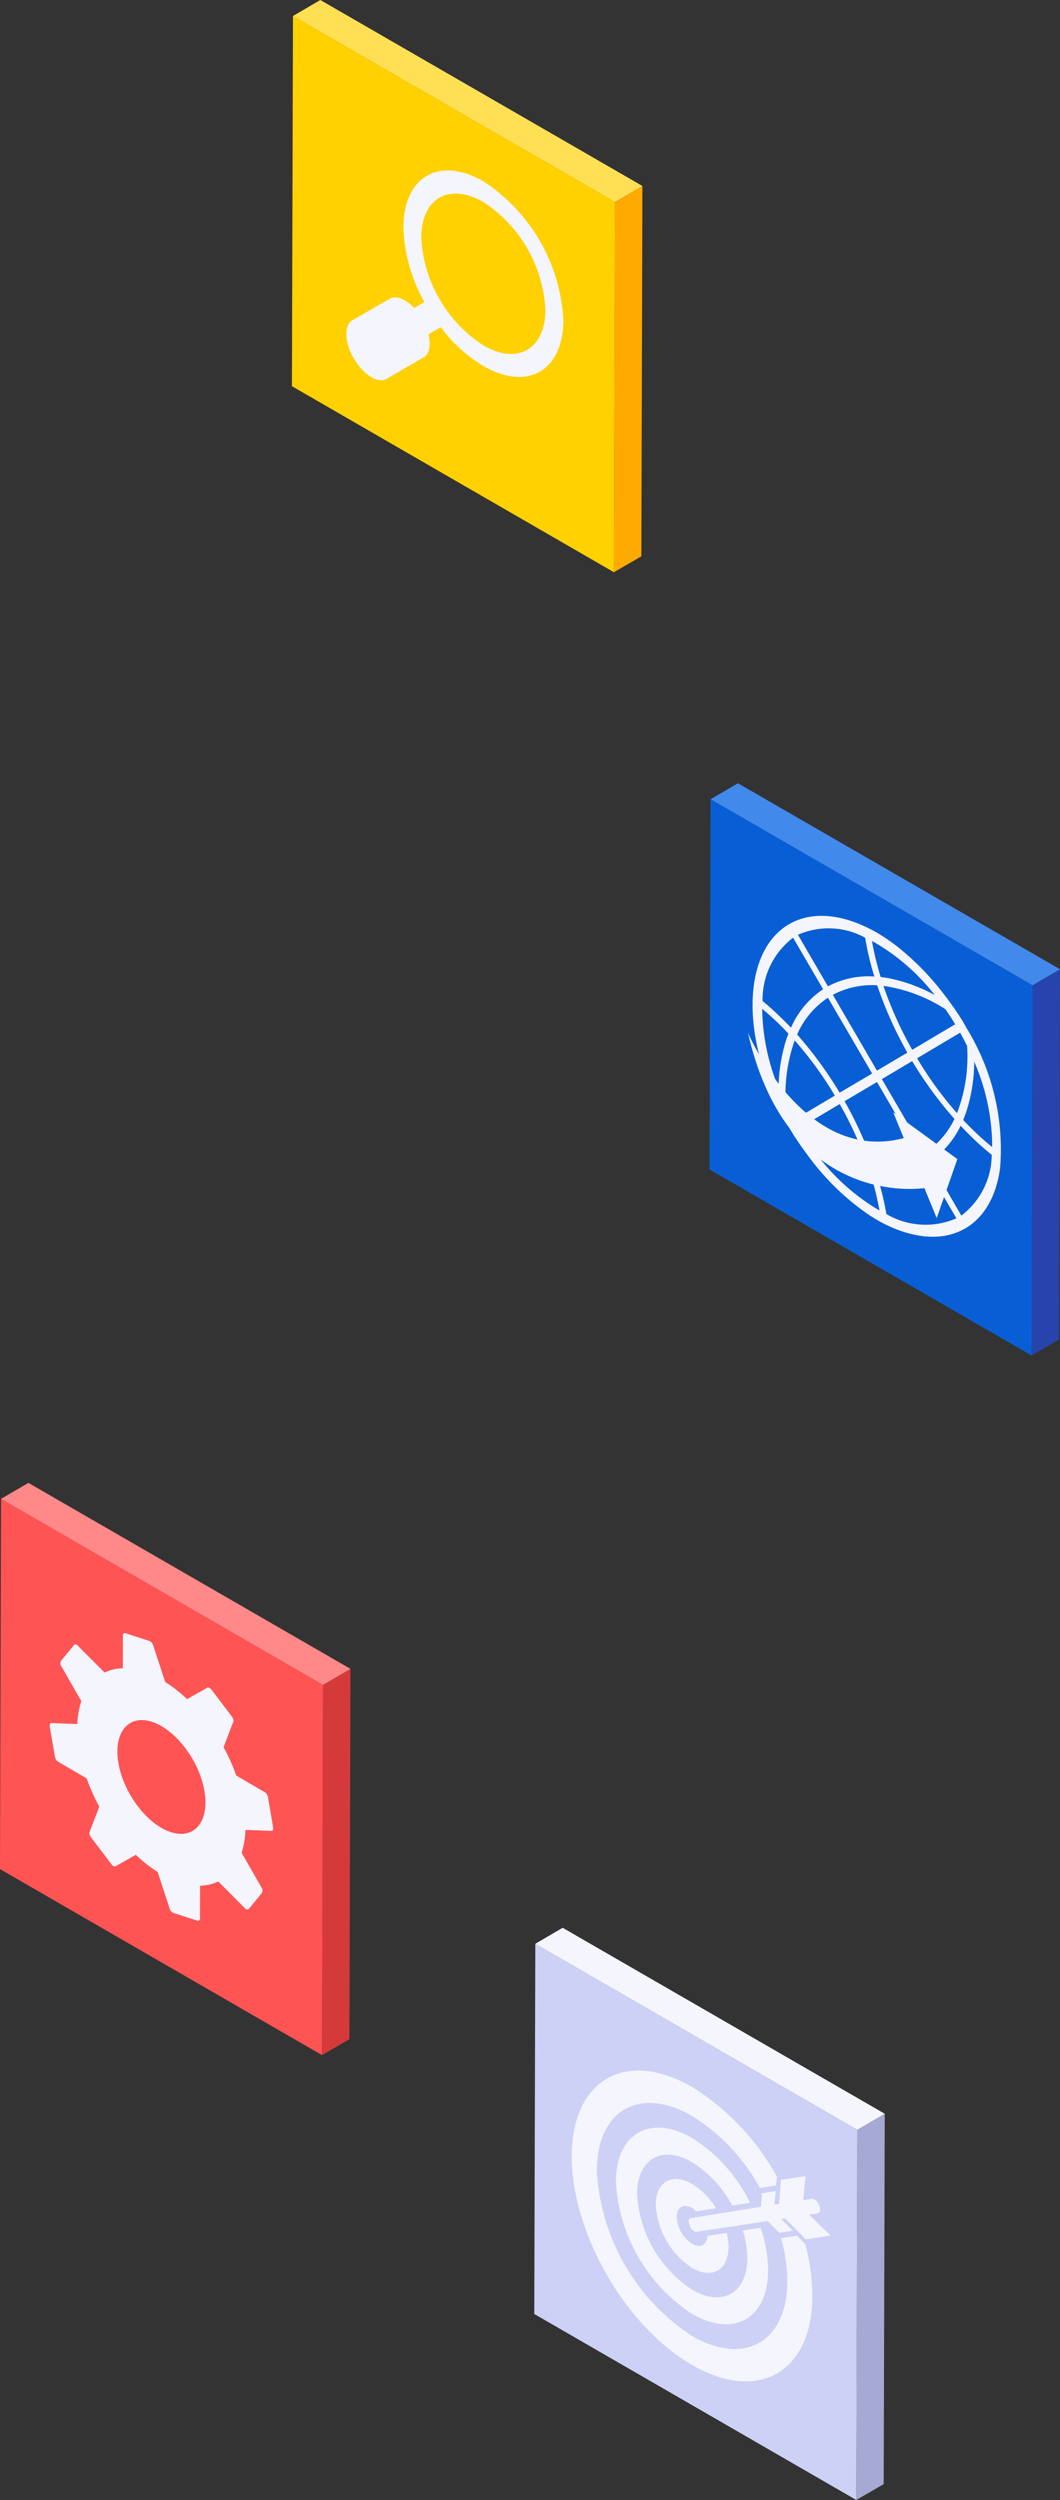 <svg xmlns="http://www.w3.org/2000/svg" xmlns:xlink="http://www.w3.org/1999/xlink" width="74.983" height="176.722" viewBox="0 0 74.983 176.722"><rect x="0" y="0" width="74.983" height="176.722" fill="#333333" stroke="none"/><defs><clipPath id="a"><rect width="24.786" height="40.445" fill="none"/></clipPath></defs><g transform="translate(13)"><g transform="translate(24.794 136.271)"><path d="M2.849,2.734,2.775,28.907,4.72,27.782,4.794,1.6Z" transform="translate(19.998 11.544)" fill="#a5a9d3"/><path d="M1.946,0,.009,1.132,22.784,14.28l1.945-1.133Z" transform="translate(0.063 0)" fill="#f5f5fd"/><path d="M0,26.31,22.775,39.457l.074-26.172L.074.137Z" transform="translate(0 0.99)" fill="#cdd1f6"/><g transform="translate(0 0.003)"><g clip-path="url(#a)"><path d="M16.253,12.9l-1.124.172a11.654,11.654,0,0,1,.443,3.028c0,4.3-3.02,6.04-6.738,3.89A14.887,14.887,0,0,1,2.1,8.323c0-4.292,3.02-6.032,6.738-3.882a13.714,13.714,0,0,1,4.793,5.08l1.149-.181.049-.632A17.323,17.323,0,0,0,8.834,2.389C4.139-.32.323,1.88.323,7.3s3.816,12.032,8.511,14.74,8.511.509,8.511-4.916a14.218,14.218,0,0,0-.509-3.636Z" transform="translate(2.328 8.862)" fill="#f5f5fd"/><path d="M9.683,8.988a7.112,7.112,0,0,1,.312,1.937c0,2.487-1.748,3.5-3.907,2.249A8.648,8.648,0,0,1,2.2,6.419c0-2.495,1.748-3.5,3.89-2.257a8.045,8.045,0,0,1,2.84,3.069l1.264-.2a11.245,11.245,0,0,0-4.1-4.58C3.133.74.7,2.135.7,5.566a11.948,11.948,0,0,0,5.384,9.315c2.971,1.715,5.384.32,5.384-3.1A9.479,9.479,0,0,0,10.938,8.8Z" transform="translate(5.074 12.406)" fill="#f5f5fd"/><path d="M4.707,6.182c-.033.64-.5.895-1.083.566a2.415,2.415,0,0,1-1.092-1.9c0-.7.484-.977,1.092-.632a2.034,2.034,0,0,1,.3.238l1.387-.222A5.152,5.152,0,0,0,3.624,2.514C2.2,1.693,1.047,2.366,1.047,4A5.707,5.707,0,0,0,3.624,8.455c1.412.813,2.569.148,2.569-1.485a4.236,4.236,0,0,0-.131-.993Z" transform="translate(7.546 15.59)" fill="#f5f5fd"/><path d="M9.615,6.611l1.748-.271L9.853,4.871l.591-.09c.189-.033.246-.287.123-.574s-.361-.492-.55-.46l-.583.09.172-1.7-1.748.271-.123,1.7L7.4,4.165l.09-.968-.968.156-.074.96-4.957.8s-.287.025-.09.525c.181.468.492.443.492.443l5.023-.763.821.829L8.712,6l-.845-.821.279-.049Z" transform="translate(9.59 15.407)" fill="#f5f5fd"/></g></g></g><g transform="translate(-13 104.822)"><path d="M2.849,2.734,2.775,28.907,4.72,27.782,4.794,1.6Z" transform="translate(19.998 11.544)" fill="#d53a3a"/><path d="M1.946,0,.009,1.132,22.784,14.28l1.945-1.133Z" transform="translate(0.063 0)" fill="#f88"/><path d="M0,26.31,22.775,39.458l.074-26.172L.074.137Z" transform="translate(0 0.99)" fill="#ff5454"/><g transform="translate(0 0.003)"><g clip-path="url(#a)"><path d="M16.232,15.022,15.871,12.9a.528.528,0,0,0-.279-.394l-1.97-1.149a12.852,12.852,0,0,0-.895-2L13.4,7.6c.066-.082.025-.271-.1-.427L11.882,5.3c-.123-.156-.271-.213-.336-.131l-1.4.788A9.955,9.955,0,0,0,8.6,4.747L7.762,2.2a.493.493,0,0,0-.3-.361l-1.65-.533c-.14-.049-.23.041-.205.2L5.6,3.778a3,3,0,0,0-1.289.3L2.46,2.227c-.1-.14-.246-.181-.32-.082L1.221,3.261a.373.373,0,0,0,.057.419L2.665,6.1a5.682,5.682,0,0,0-.279,1.617L.605,7.652c-.123-.041-.2.074-.172.254L.8,10.024a.5.5,0,0,0,.271.386l1.97,1.149a14.6,14.6,0,0,0,.895,2l-.673,1.756c-.066.082-.025.271.1.427l1.428,1.879c.115.156.263.213.328.131l1.4-.788a9.845,9.845,0,0,0,1.543,1.206L8.9,20.718a.479.479,0,0,0,.3.361l1.658.533c.131.049.222-.041.2-.2l.008-2.265a3.264,3.264,0,0,0,1.289-.3L14.2,20.7c.107.131.246.172.328.074l.911-1.116a.384.384,0,0,0-.049-.419l-1.387-2.421a5.69,5.69,0,0,0,.271-1.617l1.789.066c.123.041.2-.074.164-.246M9,15.358c-1.682-.542-3.34-2.733-3.71-4.883s.7-3.455,2.372-2.914,3.34,2.733,3.71,4.883S10.684,15.9,9,15.358" transform="translate(3.088 9.326)" fill="#f5f5fd"/></g></g></g><g transform="translate(37.191 55.367)"><path d="M2.849,2.734,2.775,28.907,4.72,27.782,4.794,1.6Z" transform="translate(19.998 11.544)" fill="#2744ac"/><path d="M1.946,0,.009,1.132,22.784,14.28l1.945-1.133Z" transform="translate(0.063 0)" fill="#4289ec"/><path d="M0,26.31,22.775,39.457l.074-26.172L.074.137Z" transform="translate(0 0.99)" fill="#085fd5"/><g transform="translate(0 0.003)"><g clip-path="url(#a)"><path d="M11.737,23.663c3.086.706,5.458-.911,6.073-4.259l.066-.394A16.356,16.356,0,0,0,15.521,9.1l-.164-.3L15.2,8.53A23.723,23.723,0,0,0,13.764,6.5a18.827,18.827,0,0,0-2.191-2.364l-.123-.115-.107-.09A13.468,13.468,0,0,0,9.127,2.309C6.87,1.028,4.63.741,2.923,1.75c-3.373,2-3.4,8.3-.1,14.108l.164.3.164.279c.353.574.747,1.133,1.149,1.666a17.766,17.766,0,0,0,3.693,3.742c.082.066.164.115.246.181l.057.041c.3.213.616.419.919.591a9.48,9.48,0,0,0,2.134.911l.3.074.09.025m1.174-5.17a6.249,6.249,0,0,0,2.175-2.52c.328.353.665.689,1,1.009.394.378.8.722,1.2,1.051a5.435,5.435,0,0,1-2.15,4.292ZM1.051,7.807v-.09A19.393,19.393,0,0,1,2.906,9.465c-.057.148-.115.3-.164.46A11.666,11.666,0,0,0,2.209,13.3,15.157,15.157,0,0,1,1.051,7.807m1.059.271c-.336-.328-.689-.632-1.034-.919A5.506,5.506,0,0,1,3.235,2.686L5.36,6.33A6.271,6.271,0,0,0,3.087,9.047c-.32-.336-.648-.665-.977-.968M8.643,4.2q.148.616.345,1.231A6.078,6.078,0,0,0,5.7,6.125L3.579,2.481a5.367,5.367,0,0,1,4.752.205c.082.5.189,1,.312,1.518m.542,1.847a27.846,27.846,0,0,0,2.134,4.76l-2.15,1.272L6.05,6.724a5.887,5.887,0,0,1,3.135-.673M5.7,6.929l3.127,5.359-2.3,1.354A27.47,27.47,0,0,0,3.522,9.531,5.99,5.99,0,0,1,5.7,6.929m3.472,5.958L12.213,18.1a5.824,5.824,0,0,1-3.283.657,28.045,28.045,0,0,0-2.052-4.514Zm.345-.205,2.142-1.272A27.964,27.964,0,0,0,14.651,15.5a5.958,5.958,0,0,1-2.093,2.4Zm5.753,2.889c.09-.222.172-.443.246-.673a11.631,11.631,0,0,0,.533-3.447A15.116,15.116,0,0,1,17.318,17.2v.287a20.178,20.178,0,0,1-2.044-1.912m.271-5.236a11.159,11.159,0,0,1-.714,4.752,25.915,25.915,0,0,1-2.823-3.882L15.053,9.4q.259.468.492.936M14.7,8.809l-3.037,1.8A26.4,26.4,0,0,1,9.628,6.092a10.945,10.945,0,0,1,4.383,1.65c.238.345.476.706.689,1.067M10.088,5.567c-.222-.041-.443-.074-.657-.1a21.585,21.585,0,0,1-.616-2.544c.123.066.246.131.369.205A14.856,14.856,0,0,1,13.255,6.74a11.5,11.5,0,0,0-3.168-1.174m-7.37,8.872a11.328,11.328,0,0,1,.632-4.489,25.737,25.737,0,0,1,2.84,3.9L3.3,15.563c-.205-.369-.4-.747-.583-1.124m.927,1.723,2.889-1.715a26.311,26.311,0,0,1,1.953,4.268,11.027,11.027,0,0,1-4.26-1.658c-.205-.287-.394-.591-.583-.895m5.54,5.712a15.118,15.118,0,0,1-4.243-3.833,11.364,11.364,0,0,0,3.234,1.215q.259.049.517.074a20.582,20.582,0,0,1,.657,2.634l-.164-.09m.369-1.026c-.123-.484-.263-.977-.419-1.469a6.155,6.155,0,0,0,3.422-.681l2.232,3.825a5.466,5.466,0,0,1-4.949-.3c-.082-.451-.172-.9-.287-1.371" transform="translate(2.675 8.228)" fill="#f5f5fd"/><path d="M15.145,11.078,10.606,7.771l.747,1.822C4.279,11.472.331,2.149.331,2.149c2.544,11.162,10.4,11.236,12.483,10.981l.87,2.117Z" transform="translate(2.386 15.486)" fill="#f5f5fd"/></g></g></g><g transform="translate(7.651 0)"><path d="M2.849,2.734,2.775,28.907,4.72,27.782,4.794,1.6Z" transform="translate(19.998 11.544)" fill="#fa0"/><path d="M1.946,0,.009,1.132,22.784,14.28l1.945-1.133Z" transform="translate(0.063 0)" fill="#ffe054"/><path d="M0,26.31,22.775,39.458l.074-26.172L.074.137Z" transform="translate(0 0.99)" fill="#ffd100"/><g transform="translate(0 0.003)"><g clip-path="url(#a)"><path d="M10.164,2.237C7.045.44,4.509,1.9,4.509,5.5a11.417,11.417,0,0,0,1.485,5.269l-.73.419c-.583-.632-1.272-.919-1.715-.657L.9,12.053c-.607.353-.566,1.568.1,2.708s1.691,1.789,2.3,1.444l2.643-1.527c.419-.238.517-.878.336-1.625l.87-.509a10.467,10.467,0,0,0,3.02,2.749c3.119,1.8,5.655.336,5.655-3.266a12.513,12.513,0,0,0-5.655-9.791m0,11.6a9.7,9.7,0,0,1-4.4-7.6c0-2.8,1.97-3.939,4.4-2.536a9.714,9.714,0,0,1,4.383,7.6c0,2.8-1.97,3.939-4.383,2.536" transform="translate(3.378 10.58)" fill="#f5f5fd"/></g></g></g></g></svg>